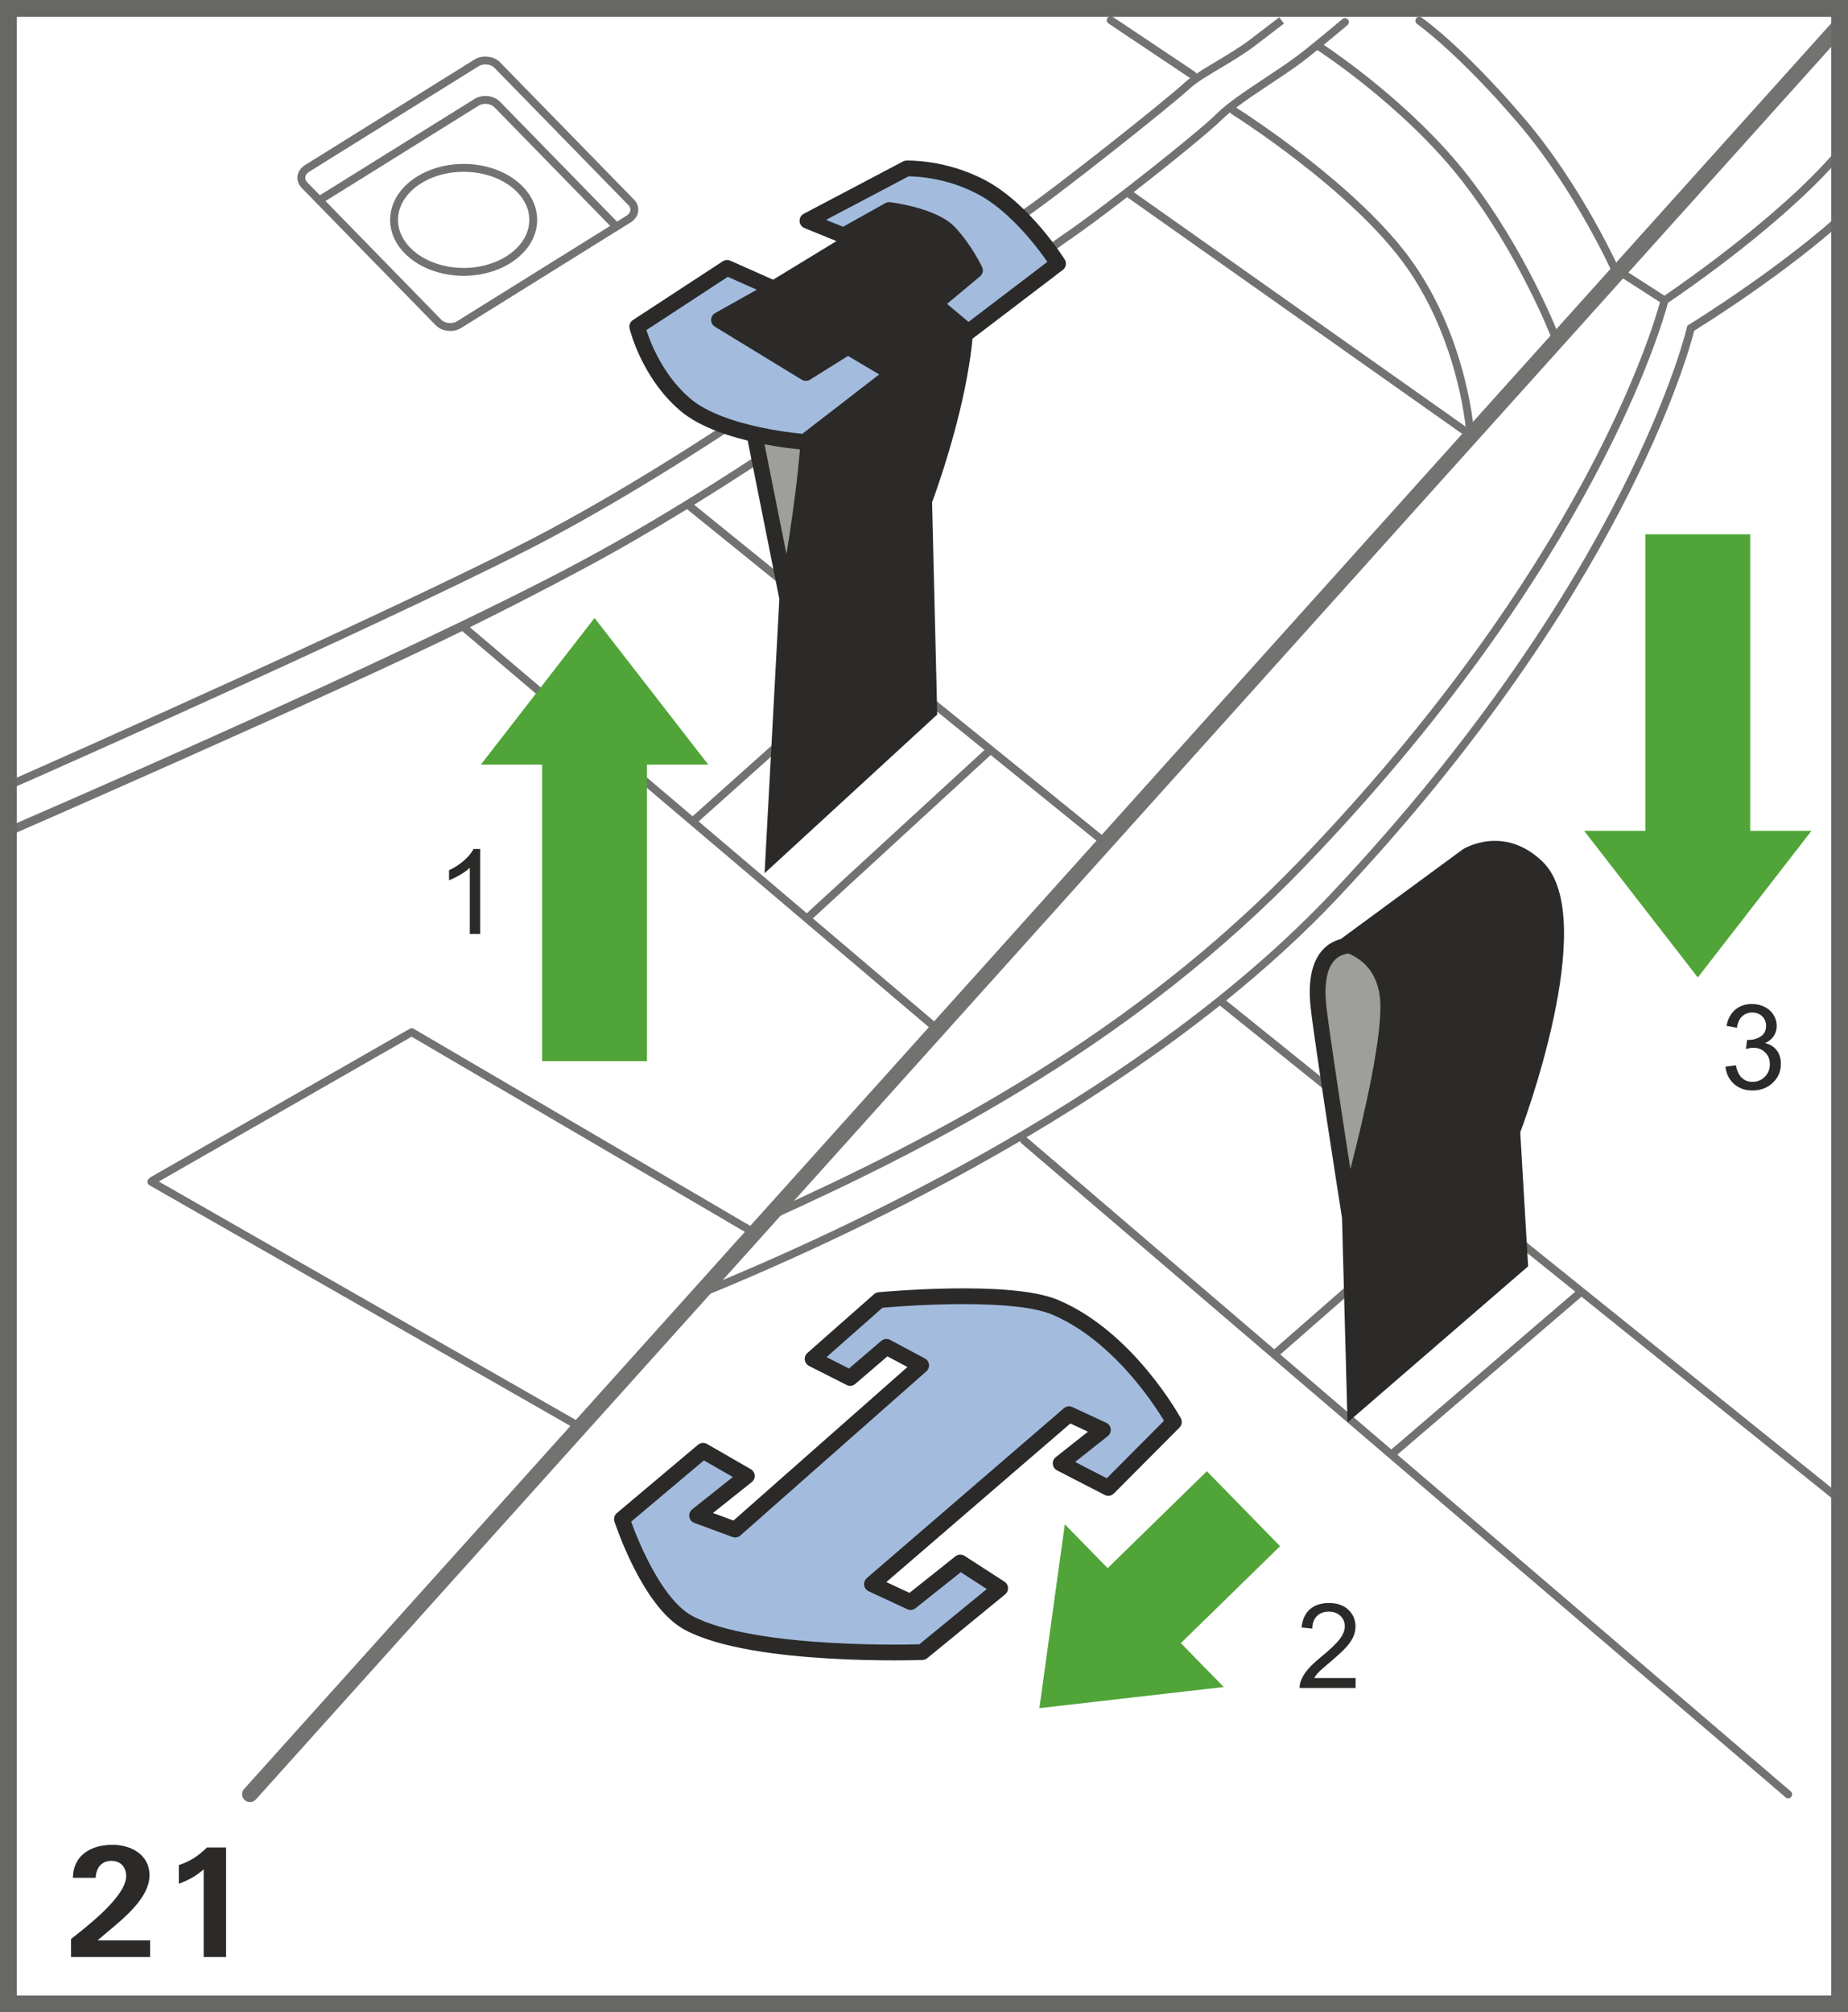 <?xml version="1.0" encoding="UTF-8"?>
<!DOCTYPE svg PUBLIC "-//W3C//DTD SVG 1.1//EN" "http://www.w3.org/Graphics/SVG/1.1/DTD/svg11.dtd">
<!-- Creator: CorelDRAW 2017 -->
<svg xmlns="http://www.w3.org/2000/svg" xml:space="preserve" width="38.75mm" height="42.182mm" version="1.1" style="shape-rendering:geometricPrecision; text-rendering:geometricPrecision; image-rendering:optimizeQuality; fill-rule:evenodd; clip-rule:evenodd"
viewBox="0 0 31817.14 34635.18"
 xmlns:xlink="http://www.w3.org/1999/xlink">
 <defs>
  <style type="text/css">
   <![CDATA[
    .str2 {stroke:#676766;stroke-width:289.68;stroke-miterlimit:4}
    .str0 {stroke:#727271;stroke-width:135.56;stroke-linecap:round;stroke-linejoin:round;stroke-miterlimit:10}
    .str1 {stroke:#2B2A29;stroke-width:271.45;stroke-linecap:round;stroke-linejoin:round;stroke-miterlimit:10}
    .fil1 {fill:none;fill-rule:nonzero}
    .fil3 {fill:#9E9E9D;fill-rule:nonzero}
    .fil0 {fill:#727271;fill-rule:nonzero}
    .fil4 {fill:#2B2A29;fill-rule:nonzero}
    .fil5 {fill:#A3BCDE;fill-rule:nonzero}
    .fil2 {fill:#51A438;fill-rule:nonzero}
   ]]>
  </style>
 </defs>
 <g id="Слой_x0020_1">
  <path class="fil0" d="M99.6 13609.13c9.28,0 18.31,-1.72 27.26,-5.75 1013.22,-443.47 7225.29,-3204.52 9393.36,-4366.11 3136.46,-1680.02 6372.26,-4153.12 7590.59,-5084.39 268.17,-205.02 445.44,-340.59 516.46,-387.8 571.72,-382.95 2543.47,-1948.59 2867.06,-2249.28 102.8,-95.57 298.87,-212.58 506.61,-336.56 202.73,-121.03 432.71,-258.07 618.11,-400.85 177.85,-136.71 487.81,-373.1 487.81,-373.1l-82.27 -107.73c0,0 -310.21,236.31 -488.05,373.02 -179.08,137.94 -405.29,273.17 -605.14,392.23 -123.41,73.57 -235.24,141.39 -331.64,205.11 -5.25,-9.28 -8.13,-19.71 -17.41,-26.11l-1421.95 -950.4c-30.71,-20.2 -72.99,-12.4 -94.1,18.88 -20.61,31.28 -12.48,73.24 18.8,94.1l1405.69 939.65c-32.68,24.63 -63.14,48.69 -88.59,72.42 -321.54,298.96 -2281.71,1855.32 -2850.31,2235.65 -74.39,49.84 -253.14,186.55 -523.69,393.05 -1215.7,929.22 -4445.1,3397.72 -7571.95,5072.82 -2164.05,1159.21 -8372.34,3918.54 -9383.83,4361.1 -34.24,15.11 -49.84,18.23 -35.06,52.71 11.25,25.54 36.21,77.35 62.24,77.35z"/>
  <path class="fil0" d="M22790.31 772.15c202.23,-166.02 396.25,-329.09 409.31,-340.09 28.66,-24.3 32.43,-67.16 8.38,-95.57 -24.63,-28.98 -67.16,-32.19 -95.82,-8.38 -5.25,4.6 -546.02,459.97 -771.65,628.87 -168.65,126.53 -369.9,259.79 -564.91,388.95 -330.16,218.74 -642.17,425.24 -832.17,614.99 -295.75,295.75 -1889.15,1569.34 -2703.42,2121.76 -70.94,48.03 -242.38,179.24 -501.68,378.03 -1253.88,959.93 -4585.26,3510.62 -7738.79,5200.25 -3105.5,1663.51 -9904.64,4588.46 -9931.9,4599.79 -34.49,14.2 -14.2,75.29 0,110.03 11,26.11 -26.6,73.32 0,73.32 8.7,0 29.23,-29.23 7.55,-22.01 20.53,-8.7 5742.82,-2507.59 7881.91,-3560.79l8125.28 6894.8c12.73,11 28.41,16.18 43.76,16.18 19.38,0 38.18,-8.13 51.81,-23.73 24.06,-28.66 20.61,-71.6 -7.8,-95.57l-2175.38 -1846.04 3061.41 -2812.29 1886.27 1527.05c12.48,10.18 27.51,15.11 42.61,15.11 19.71,0 39.41,-8.7 52.71,-25.21 23.73,-29.23 19.13,-71.84 -9.85,-95.33l-7077.24 -5728.86c2519.41,-1554.64 4863.36,-3348.21 5870.25,-4118.96 257.49,-197.31 427.54,-327.61 495.61,-373.35 293.95,-199.61 689.63,-493.64 1089.66,-801.54l5870.25 4145.65c11.58,8.13 25.54,12.4 39.08,12.4 11.66,0 22.66,-2.87 33.09,-8.62 22.83,-12.48 36.21,-37.11 34.98,-63.14 -1.15,-15.93 -102.22,-1596.68 -1051.97,-2953.44 -916.49,-1309.22 -2903.27,-2582.55 -3047.86,-2674.1 167.75,-127.43 367.6,-261.27 566.63,-393.38 196.65,-130.06 399.95,-264.47 571.72,-393.05 67.49,-50.99 161.67,-126.04 261.02,-206.5 2.63,2.3 2.63,6.32 5.5,8.05 14.78,9.61 1485.67,964.03 2483.53,2247.22 981.93,1263.48 1530.58,2680.84 1536.08,2694.96 10.43,26.93 36.21,43.52 63.47,43.52 8.05,0 16.18,-1.48 24.3,-4.35 35.06,-13.63 52.39,-52.71 39.08,-87.77 -5.75,-14.2 -561.37,-1449.79 -1556.03,-2729.53 -938.25,-1206.66 -2285.4,-2124.31 -2488.79,-2259.29zm-8899.8 14946.42l-1862.22 -1580.34 3061.16 -2735.6 1860.16 1505.95 -3059.11 2809.99zm1092.04 -4402.57l-3058.78 2733.55 -3833.97 -3253.46c622.46,-308.15 1288.69,-648.82 1973.72,-1015.84 587.16,-314.56 1180.39,-659 1765.25,-1016.99l3153.78 2552.75zm6214.94 -9357.72c21.18,13.06 2091.96,1315.95 3022.9,2646.02 761.23,1087.44 964.85,2323.09 1013.55,2738.48l-5715.31 -4036.12c676.33,-524.02 1339.68,-1068.56 1520.73,-1249.61 39.99,-39.99 88.59,-81.7 140.16,-123.98 5.5,9.03 8.7,19.46 17.98,25.21z"/>
  <path class="fil0" d="M27895.15 4665.97c-6.4,-14.53 -649.15,-1454.38 -1648.16,-2624.92 -1054.93,-1235.98 -1743.16,-1720.33 -1772.14,-1740.29 -30.13,-21.43 -72.67,-13.88 -94.18,17.08 -21.43,30.71 -13.88,72.99 16.83,94.18 6.98,4.93 704.49,496.43 1746.36,1717.05 985.71,1155.18 1620.98,2577.46 1627.3,2591.58 11,25.54 35.96,40.56 61.99,40.56 9.28,0 18.56,-1.72 27.51,-5.75 34.16,-15.11 49.51,-55.34 34.49,-89.5z"/>
  <path class="fil0" d="M7122.49 17706.91c-20.53,-11.91 -46.64,-12.23 -66.92,-0.9l-4463.65 2555.7c-32.68,17.9 -44.83,59.04 -26.93,91.8 18.31,33.01 60.02,45.16 92.13,26.6l4430.07 -2536.82 5820.17 3407.58c10.67,6.4 22.58,9.28 34.16,9.28 23.15,0 46.06,-11.91 58.46,-33.58 19.13,-32.51 8.13,-73.9 -23.98,-93.03l-5853.5 -3426.63z"/>
  <path class="fil0" d="M2639.78 20281.74c-32.1,-18.88 -74.14,-7.88 -92.7,25.21 -18.56,32.43 -7.23,73.82 25.54,92.37l7289.58 4167.65c10.43,6.08 22.01,8.95 33.58,8.95 23.48,0 46.31,-12.15 59.12,-34.16 18.47,-32.76 7.23,-73.9 -25.54,-92.7l-7289.58 -4167.33z"/>
  <path class="fil0" d="M5541.49 3499.29l2697.59 -1679.77c83.42,-51.81 208.56,-39.41 273.75,26.93l2049.59 2100.33c13.3,13.38 31.04,20.28 48.36,20.28 17.08,0 34.24,-6.32 47.54,-19.38 26.93,-26.11 27.18,-68.97 1.15,-95.9l-2049.67 -2100c-109.78,-112.73 -304.38,-133.26 -442.56,-47.54l-2697.59 1679.77c-31.86,19.95 -41.46,61.66 -21.76,93.52 20.03,31.86 61.99,41.46 93.6,21.76z"/>
  <path class="fil1 str0" d="M10866.63 3482.3c87.2,89.58 68.31,217.83 -42.29,286.8l-2918.38 1817.06c-110.35,68.64 -270.79,52.14 -357.99,-37.36l-2305.11 -2361.93c-87.2,-89.5 -68.4,-217.5 41.96,-286.48l2918.38 -1817.3c110.6,-68.64 270.79,-52.14 358.32,37.36l2305.11 2361.85zm-1685.85 301.83c0,494.21 -536.17,895.06 -1198.04,895.06 -661.3,0 -1198.04,-400.85 -1198.04,-895.06 0,-494.13 536.74,-894.73 1198.04,-894.73 661.88,0 1198.04,400.61 1198.04,894.73z"/>
  <polygon class="fil2" points="9334.07,13160.57 9334.07,18263.52 11138.32,18263.52 11138.32,13160.57 12193.91,13160.57 11215.42,11898.23 10236.03,10636.48 9257.63,11898.23 8278.82,13160.57 "/>
  <polygon class="fil3" points="12794.53,6834.53 13549.68,10074.94 14304.5,7117.56 "/>
  <path class="fil4" d="M16347.44 4076.27c-731.09,-589.78 -992.11,-507.51 -992.11,-507.51l-3068.39 1868.87c0,0 1295.67,385.58 1476.14,1199.52 123.98,557.02 -80.79,2027.01 -222.43,2900.64l-405.29 -2027.34c-14.78,-73.57 -85.15,-121.93 -159.86,-106.33 -73.32,14.78 -121.11,86.05 -106.33,159.62l548.89 2745.46 -254.29 4720.24 2972.49 -2731.17 -88.59 -3653.82c0,0 1399.04,-3681 299.78,-4568.18z"/>
  <path class="fil5" d="M13875.07 6419.64l723.54 -452.17 779.78 462.27 -1522.78 1176.61c0,0 -1427.12,-101.4 -2060.59,-644.22 -633.22,-542.49 -823.55,-1339.93 -823.55,-1339.93l1546.76 -1011.49 814.27 361.77 -953.52 534.44 1496.1 912.72z"/>
  <path class="fil1 str1" d="M13875.07 6419.64l723.54 -452.17 779.78 462.27 -1522.78 1176.61c0,0 -1427.12,-101.4 -2060.59,-644.22 -633.22,-542.49 -823.55,-1339.93 -823.55,-1339.93l1546.76 -1011.49 814.27 361.77 -953.52 534.44 1496.1 912.72z"/>
  <path class="fil5" d="M14524.72 4053.2l784.71 -438.29c0,0 761.23,92.13 1038.1,392.23 276.62,299.78 438.29,645.95 438.29,645.95l-692.01 576.73 576.73 484.6 1545.61 -1176.61c0,0 -576.4,-922.9 -1315.05,-1315.05 -656.95,-349.04 -1292.22,-323.01 -1292.22,-323.01l-1706.95 899.74 622.79 253.71z"/>
  <path class="fil1 str1" d="M14524.72 4053.2l784.71 -438.29c0,0 761.23,92.13 1038.1,392.23 276.62,299.78 438.29,645.95 438.29,645.95l-692.01 576.73 576.73 484.6 1545.61 -1176.61c0,0 -576.4,-922.9 -1315.05,-1315.05 -656.95,-349.04 -1292.22,-323.01 -1292.22,-323.01l-1706.95 899.74 622.79 253.71z"/>
  <path class="fil4" d="M8152.29 14612.49c-30.95,62.89 -84,127.76 -158.96,194.68 -74.8,66.92 -162.25,123.98 -262.17,170.87l0 172.92c55.59,-20.53 118.15,-51.24 188.27,-92.37 69.79,-40.89 126.28,-82.03 169.14,-123.16l0 1139.58 179 0 0 -1462.51 -115.28 0z"/>
  <path class="fil0" d="M29050.66 5605.37l-6.32 28.08c-9.61,42.61 -1015.27,4316.52 -6107.46,9725.65 -3185.39,3383.19 -8188.17,5734.94 -10886.58,6835.35l51.24 125.71c1395.27,-569.17 3404.95,-1474.01 5463.24,-2680.51 3.2,13.38 7.31,27.26 18.56,36.78l13160.4 11259.43c12.73,10.67 28.41,16.18 44.01,16.18 19.13,0 38.26,-8.13 51.56,-24.06 24.39,-28.08 21.18,-71.19 -7.47,-95.57l-6773.44 -5794.96 3170.37 -2719.26 4567.93 3675.74 0 -173.49 -6573.84 -5290.07 46.64 -40.56 -89.83 -102.22 -63.96 56.16 -4005.49 -3223.33c685.69,-553.82 1336.56,-1142.95 1925.11,-1768.37 4903.1,-5208.05 6038.57,-9378 6134.72,-9760.63 212.33,-131.21 1589.37,-994.17 2626.65,-1934.96l0 -187.12c-1107.72,1027.75 -2699.39,2007.63 -2721.64,2021.01l-24.39 15.03zm-3930.94 15015.39l2001.55 1610.8 -3167.16 2716.39 -1911.48 -1635.11 3077.09 -2692.09zm-107.73 -86.3l-3073.89 2688.55 -4264.38 -3648.24c1129.07,-667.05 2268.57,-1423.35 3327.85,-2268l4010.42 3227.68z"/>
  <path class="fil0" d="M28656.71 5089.07l-706.54 -453.89 -72.99 114.13 702.44 451.6c-125.38,464.9 -1331.3,4549.38 -6203.37,9611.19 -2881.51,2993.09 -6243.6,4743.15 -9152.37,6060.25l55.92 123.41c2920.35,-1322.27 6296.64,-3079.97 9193.83,-6089.81 4968.78,-5161.74 6146.3,-9324.14 6243.27,-9693.79 241.89,-162.49 2102.96,-1430 3079.72,-2630.09l0 -220.13c-904.34,1187.86 -2852.28,2531.89 -3139.9,2727.15z"/>
  <path class="fil3" d="M22669.78 16927.12c5.17,959.6 567.12,3629.11 567.12,3629.11 0,0 1273.99,-1315.62 1015.84,-2878.31 -258.64,-1562.77 -1587.56,-1710.15 -1582.97,-750.8z"/>
  <path class="fil4" d="M26558.43 14830.65c-675.83,-652.6 -1370.96,-213.48 -1370.96,-213.48l-2099.76 1542.73c-83.75,22.91 -168.9,61.17 -247.06,124.56 -235.49,192.05 -328.52,543.72 -276.05,1044.58 57.89,557.27 519.01,3494.69 538.71,3619.25 0.33,1.72 1.48,3.45 1.81,5.25l95.25 3529.51 3109.52 -2687.82 -135.56 -2306.26c0,0 1399.95,-3676.65 384.1,-4658.33zm-3309.13 5291.8c-145.99,-943.67 -376.22,-2449.04 -415.06,-2821.57 -41.38,-397.4 19.71,-675.75 176.7,-805.24 61.66,-50.41 133.51,-73.82 202.73,-84.57 225.96,92.37 484.36,294.03 542.57,740.04 76.44,588.88 -289.68,2131.61 -506.94,2971.34z"/>
  <polygon class="fil2" points="30133.34,14299.66 30133.34,9196.71 28329.34,9196.71 28329.34,14299.66 27273.84,14299.66 28252.57,15561.74 29231.3,16823.75 30210.11,15561.74 31188.84,14299.66 "/>
  <polygon class="fil2" points="20331.17,28281.14 22039.27,26612.37 20778.41,25322.21 19070.56,26990.65 18332.82,26235.5 18113.83,27817.97 17895.1,29400.03 19482.17,29218.16 21068.91,29036.21 "/>
  <path class="fil5" d="M18405.89 24340.76l-3393.62 2923.88 665.32 309.63 855.98 -681.01 686.18 443.47 -1341.08 1098.69c0,0 -2902.69,102.8 -4028.64,-505.71 -680.43,-367.6 -1142.13,-1783.15 -1142.13,-1783.15l1397.07 -1176.04 753.1 433.29 -855.98 680.76 655.22 242.14 3202.47 -2825.68 -598.41 -319.73 -624.27 535.02 -646.52 -327.61 1147.38 -1011.82c0,0 2234.41,-212.91 3029.55,123.66 1256.83,532.14 2043.27,1974.62 2043.27,1974.62l-1129.07 1134.33 -820.34 -422.61 727.64 -575.58 -583.13 -270.55z"/>
  <path class="fil1 str1" d="M18405.89 24340.76l-3393.62 2923.88 665.32 309.63 855.98 -681.01 686.18 443.47 -1341.08 1098.69c0,0 -2902.69,102.8 -4028.64,-505.71 -680.43,-367.6 -1142.13,-1783.15 -1142.13,-1783.15l1397.07 -1176.04 753.1 433.29 -855.98 680.76 655.22 242.14 3202.47 -2825.68 -598.41 -319.73 -624.27 535.02 -646.52 -327.61 1147.38 -1011.82c0,0 2234.41,-212.91 3029.55,123.66 1256.83,532.14 2043.27,1974.62 2043.27,1974.62l-1129.07 1134.33 -820.34 -422.61 727.64 -575.58 -583.13 -270.55z"/>
  <path class="fil4" d="M22700.49 28784.55c30.46,-32.43 99.35,-93.28 206.83,-183.35 128.34,-108.63 220.46,-194.35 275.8,-256.67 55.01,-61.91 94.67,-121.03 118.73,-177.52 23.73,-56.16 35.64,-113.8 35.64,-172.1 0,-114.38 -40.89,-210.53 -122.26,-287.87 -81.37,-77.67 -192.3,-116.43 -331.96,-116.43 -138.43,0 -248.79,36.21 -330.73,107.73 -82.27,71.84 -129.81,176.37 -142.29,313.74l184 18.8c0.57,-91.55 26.93,-163.07 78.5,-214.63 51.56,-51.89 120.45,-77.67 206.5,-77.67 81.7,0 147.71,24.63 198.37,72.99 50.41,48.69 75.95,108.63 75.95,179.32 0,67.82 -27.83,139.34 -83.42,215.21 -55.67,75.87 -162.82,179 -320.96,308.81 -101.98,83.09 -180.15,156.66 -233.76,220.38 -54.19,63.47 -93.28,128.34 -117.91,193.86 -15.35,39.66 -22.25,81.04 -21.1,123.9l962.8 0 0 -171.77 -714.26 0c19.95,-32.43 45.16,-64.54 75.54,-96.72z"/>
  <path class="fil4" d="M30590.11 18077.54c-47.79,-62.57 -114.38,-103.95 -200.43,-123.33 66.02,-30.71 116.18,-71.6 149.77,-123.74 33.91,-51.24 50.66,-108.63 50.66,-171.44 0,-66.34 -17.41,-128.91 -52.96,-188.03 -35.64,-59.04 -86.62,-105.43 -153.54,-139.58 -66.92,-33.91 -140.24,-51.32 -219.56,-51.32 -115.28,0 -211.76,33.34 -289.35,99.1 -77.35,65.77 -127.19,159.04 -148.94,278.68l179 31.86c13.06,-87.53 42.94,-153.3 89.25,-196.73 46.31,-44.01 104.28,-65.69 174.07,-65.69 70.12,0 127.43,21.68 171.77,64.54 44.34,43.19 66.67,97.38 66.67,163.07 0,82.85 -30.46,144.02 -91.55,183.68 -60.84,39.66 -129.48,59.94 -205.35,59.94 -7.55,0 -17.16,-0.82 -28.98,-2.3l-20.03 156.99c50.41,-13.3 92.45,-19.71 126.28,-19.71 82.6,0 150.92,26.69 204.53,79.97 53.86,52.96 80.55,121.03 80.55,203.05 0,86.3 -28.98,158.39 -86.95,216.68 -57.89,58.46 -129.16,87.45 -212.82,87.45 -71.27,0 -131.29,-22.58 -180.47,-66.92 -49.59,-44.91 -84.33,-117.91 -104.85,-219.23l-179 23.98c12.15,121.11 60.19,219.89 144.51,295.75 84.57,76.52 190.57,114.71 318.58,114.71 141.72,0 258.97,-44.34 352,-132.93 92.37,-88.35 138.68,-196.4 138.68,-323.59 0,-93.85 -23.73,-172.35 -71.52,-234.91z"/>
  <path class="fil0" d="M31771.9 333.36c-55.34,-50.09 -141.39,-45.49 -191.48,10.1l-27377.21 30447.32c-50.41,55.67 -45.73,141.64 10.1,191.81 25.78,23.15 58.3,34.4 90.73,34.4 37.03,0 73.82,-15.03 100.75,-44.83l27377.54 -30447.32c50.09,-55.67 45.49,-141.39 -10.43,-191.48z"/>
  <polygon class="fil1 str2" points="144.84,34490.34 31672.3,34490.34 31672.3,144.84 144.84,144.84 "/>
  <path class="fil4" d="M2584.2 33683.71l0 -286.72 -904.51 0c299.28,-266.03 894.16,-670.25 894.16,-1121.02 0,-359.88 -325.89,-523.93 -636.26,-523.93 -346.58,0 -675.42,158.88 -682.81,568.27l393.13 0c5.17,-174.4 101.98,-291.9 271.2,-291.9 151.49,0 252.73,101.24 252.73,263.08 0,354.71 -693.16,878.64 -948.84,1081.86l0 310.37 1361.19 0zm1308.23 0l0 -1885.12 -328.84 0c-164.05,154.45 -273.42,229.82 -484.77,302.98l0 320.72c153.71,-55.42 305.2,-135.97 427.87,-248.3l0 1509.73 385.74 0z"/>
 </g>
</svg>
